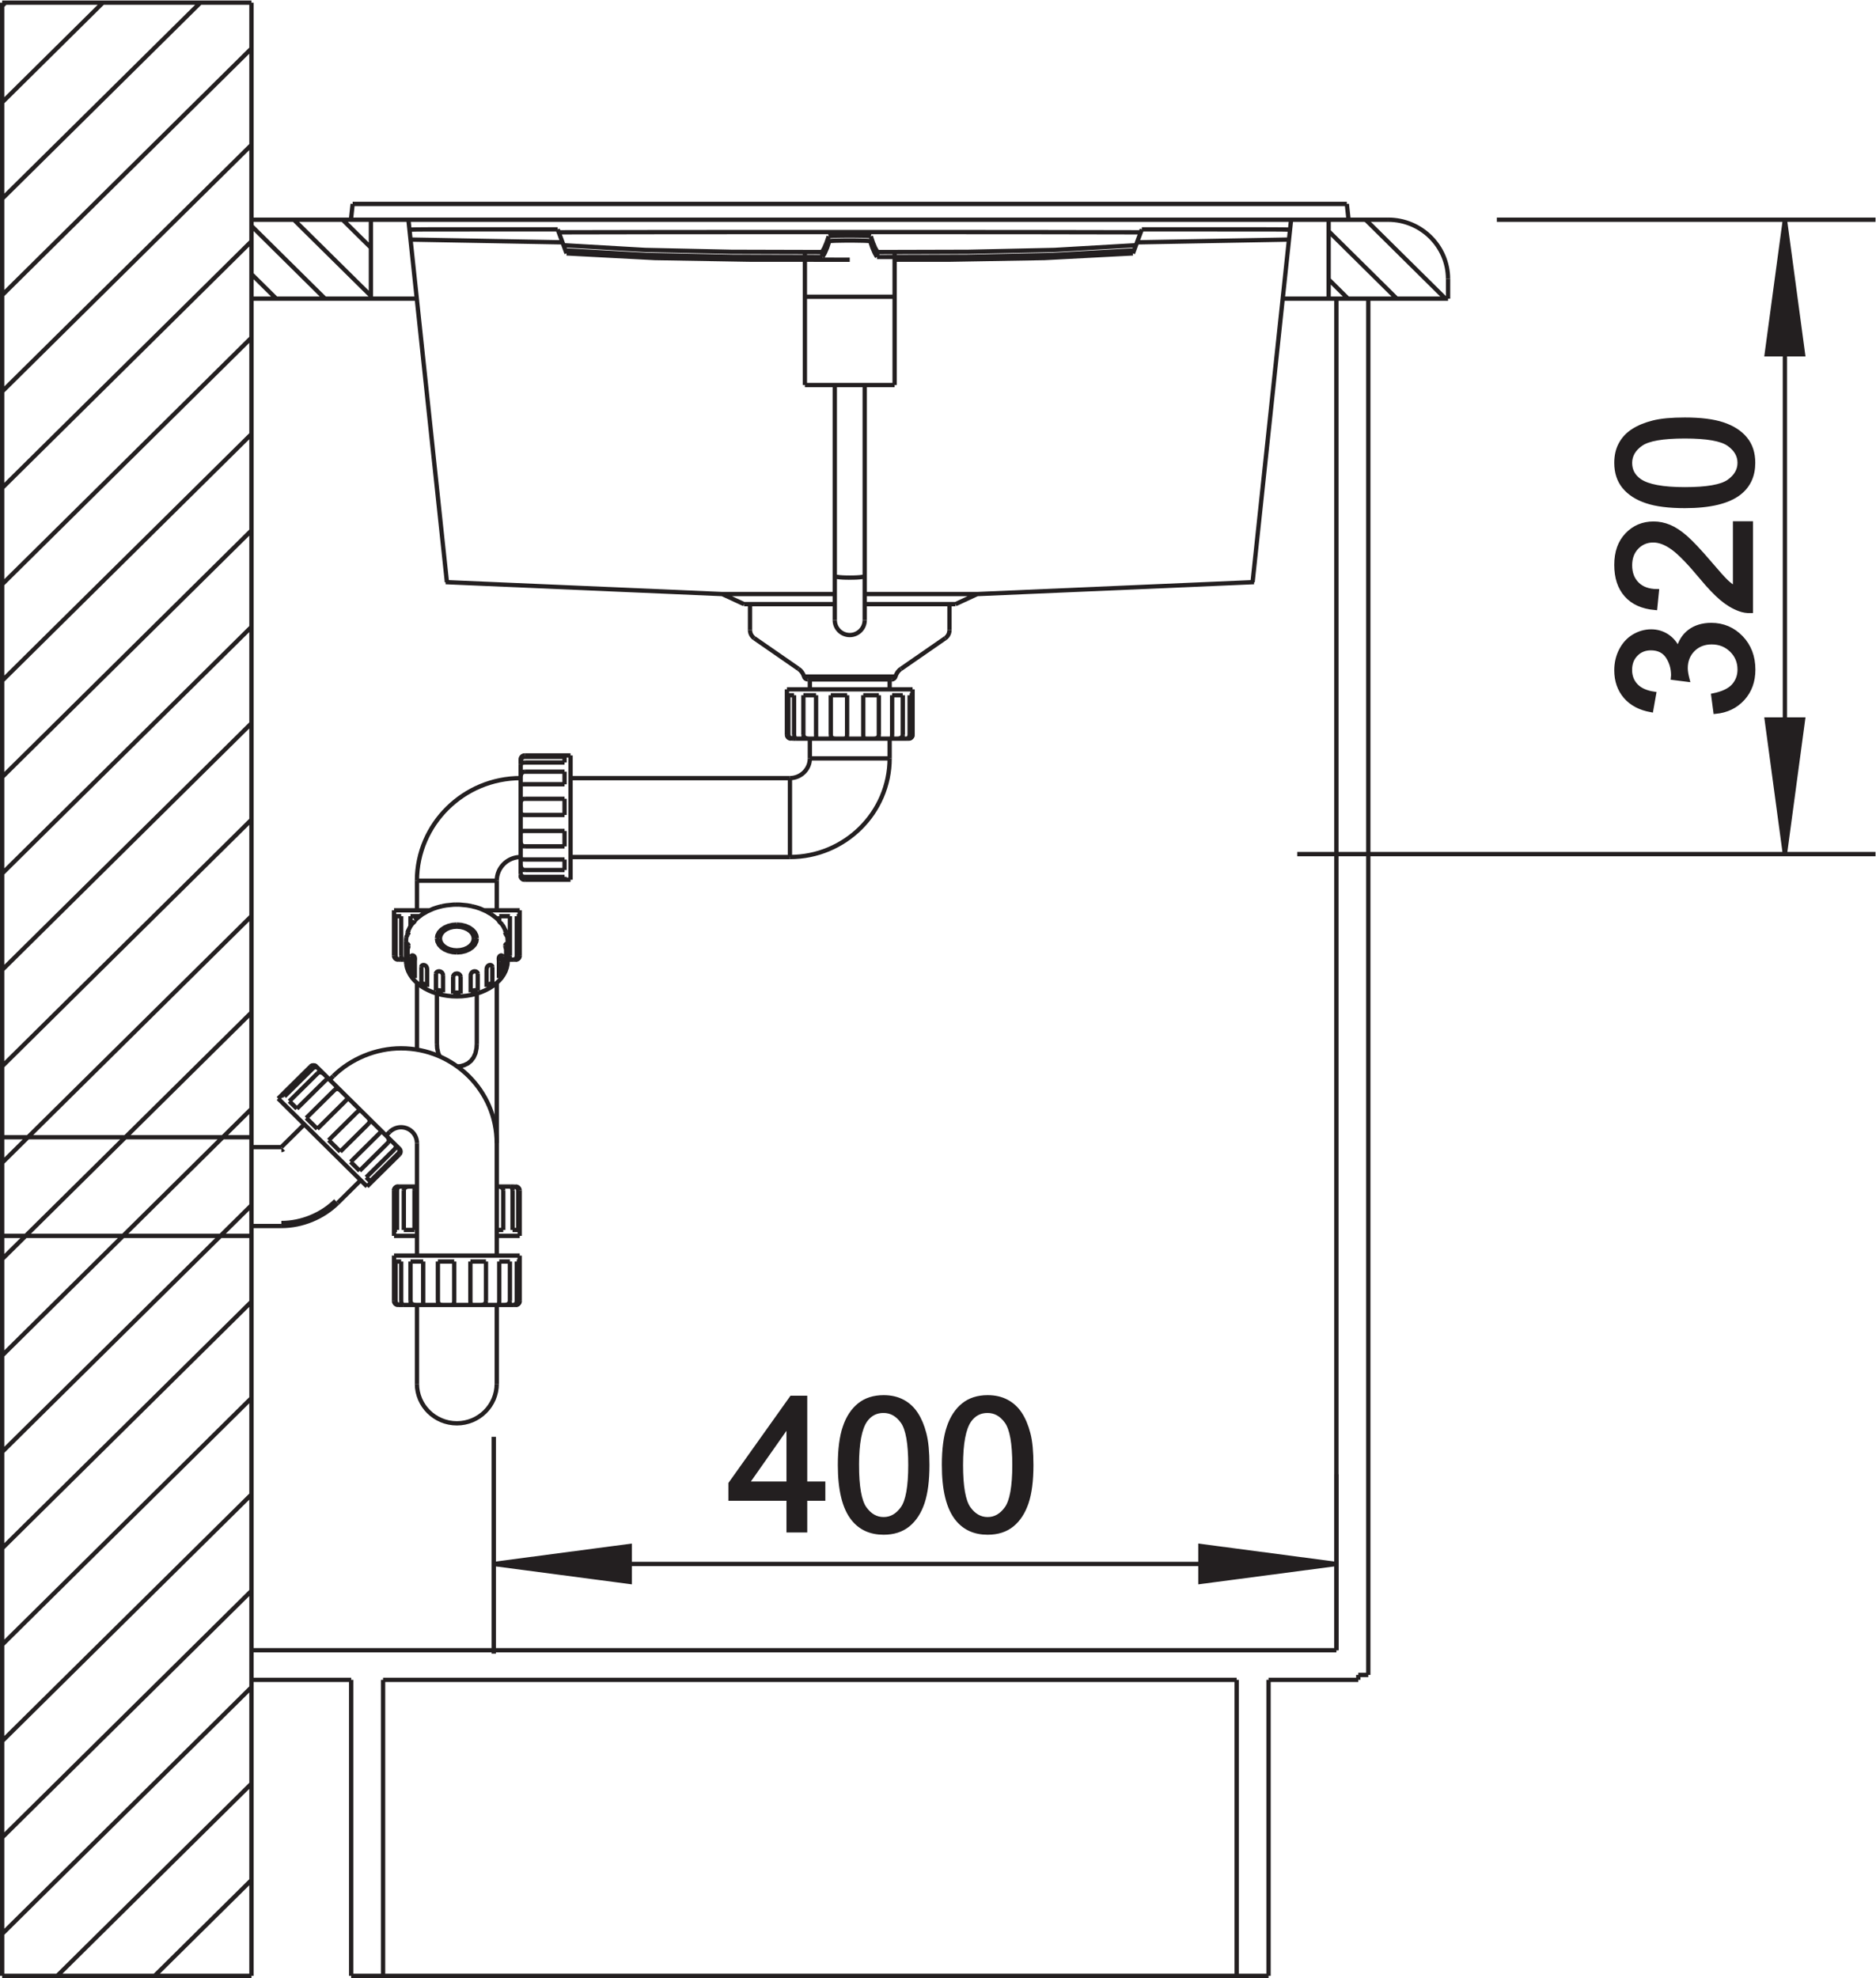 <?xml version="1.0" encoding="UTF-8" standalone="no"?>
<!-- Created with Inkscape (http://www.inkscape.org/) -->

<svg
   version="1.1"
   id="svg2"
   xml:space="preserve"
   width="82.287"
   height="86.763"
   viewBox="0 0 82.287 86.763"
   xmlns="http://www.w3.org/2000/svg"
   xmlns:svg="http://www.w3.org/2000/svg"><defs
     id="defs6"><clipPath
       clipPathUnits="userSpaceOnUse"
       id="clipPath16"><path
         d="M 0,65.072 H 61.715 V 0 H 0 Z"
         id="path14" /></clipPath></defs><g
     id="g8"
     transform="matrix(1.333,0,0,-1.333,0,86.763)"><g
       id="g10"><g
         id="g12"
         clip-path="url(#clipPath16)"><g
           id="g18"
           transform="translate(56.449,41.669)"><path
             d="m 0,0 -0.07,0.535 c 0.306,0.062 0.527,0.166 0.662,0.313 0.135,0.149 0.203,0.328 0.203,0.54 0,0.252 -0.088,0.465 -0.266,0.638 -0.175,0.173 -0.394,0.26 -0.654,0.26 -0.248,0 -0.453,-0.08 -0.615,-0.24 C -0.9,1.884 -0.982,1.68 -0.982,1.433 c 0,-0.102 0.021,-0.227 0.06,-0.378 l -0.474,0.06 c 0.003,0.035 0.005,0.064 0.005,0.086 0,0.228 -0.06,0.433 -0.179,0.615 C -1.691,1.999 -1.877,2.09 -2.127,2.09 -2.324,2.09 -2.49,2.023 -2.619,1.891 -2.75,1.757 -2.814,1.586 -2.814,1.376 c 0,-0.208 0.066,-0.382 0.197,-0.52 0.133,-0.139 0.332,-0.228 0.596,-0.268 L -2.117,0.054 C -2.48,0.119 -2.762,0.268 -2.961,0.499 -3.16,0.731 -3.26,1.02 -3.26,1.365 c 0,0.237 0.051,0.456 0.155,0.656 0.103,0.2 0.244,0.354 0.421,0.46 0.18,0.105 0.368,0.16 0.569,0.16 0.191,0 0.363,-0.051 0.521,-0.153 0.155,-0.101 0.28,-0.251 0.371,-0.448 0.061,0.257 0.186,0.457 0.375,0.601 0.19,0.141 0.426,0.213 0.709,0.213 0.385,0 0.711,-0.139 0.981,-0.416 0.267,-0.278 0.4,-0.629 0.4,-1.053 0,-0.383 -0.115,-0.7 -0.346,-0.953 C 0.666,0.18 0.367,0.035 0,0"
             style="fill:#231f20;fill-opacity:1;fill-rule:nonzero;stroke:none"
             id="path20" /></g><g
           id="g22"
           transform="translate(57.094,47.865)"><path
             d="m 0,0 h 0.52 v -2.881 c -0.131,-0.004 -0.256,0.016 -0.375,0.062 -0.2,0.073 -0.395,0.191 -0.588,0.352 -0.192,0.162 -0.414,0.396 -0.666,0.7 -0.393,0.474 -0.703,0.795 -0.934,0.961 -0.228,0.167 -0.445,0.25 -0.65,0.25 -0.215,0 -0.395,-0.076 -0.543,-0.227 -0.147,-0.153 -0.221,-0.351 -0.221,-0.594 0,-0.258 0.078,-0.464 0.234,-0.618 0.157,-0.155 0.373,-0.234 0.649,-0.235 l -0.055,-0.551 c -0.416,0.038 -0.732,0.18 -0.949,0.426 -0.219,0.245 -0.326,0.576 -0.326,0.99 0,0.418 0.117,0.749 0.351,0.992 0.235,0.245 0.526,0.367 0.871,0.367 0.178,0 0.35,-0.036 0.522,-0.108 0.17,-0.071 0.349,-0.189 0.537,-0.355 0.187,-0.165 0.447,-0.44 0.775,-0.825 0.274,-0.321 0.457,-0.527 0.555,-0.618 C -0.197,-2.003 -0.1,-2.078 0,-2.138 Z"
             style="fill:#231f20;fill-opacity:1;fill-rule:nonzero;stroke:none"
             id="path24" /></g><g
           id="g26"
           transform="translate(55.441,48.988)"><path
             d="m 0,0 c 0.723,0 1.203,0.084 1.443,0.251 0.239,0.168 0.36,0.374 0.36,0.62 0,0.246 -0.121,0.452 -0.362,0.62 C 1.201,1.658 0.721,1.742 0,1.742 c -0.727,0 -1.209,-0.084 -1.445,-0.251 -0.241,-0.168 -0.36,-0.376 -0.36,-0.625 0,-0.247 0.106,-0.443 0.317,-0.59 C -1.221,0.092 -0.725,0 0,0 m 0,-0.55 c -0.521,0 -0.941,0.052 -1.258,0.159 -0.318,0.106 -0.564,0.264 -0.736,0.473 -0.172,0.209 -0.258,0.472 -0.258,0.789 0,0.234 0.047,0.439 0.143,0.615 0.095,0.177 0.232,0.322 0.412,0.438 0.179,0.115 0.398,0.205 0.654,0.27 C -0.785,2.26 -0.437,2.292 0,2.292 0.516,2.292 0.934,2.24 1.25,2.135 1.568,2.029 1.814,1.872 1.986,1.663 2.16,1.454 2.246,1.19 2.246,0.871 2.246,0.451 2.096,0.121 1.791,-0.119 1.424,-0.406 0.826,-0.55 0,-0.55"
             style="fill:#231f20;fill-opacity:1;fill-rule:nonzero;stroke:none"
             id="path28" /></g><g
           id="g30"
           transform="translate(55.441,48.988)"><path
             d="m 0,0 c 0.723,0 1.203,0.084 1.443,0.251 0.239,0.168 0.36,0.374 0.36,0.62 0,0.246 -0.121,0.452 -0.362,0.62 C 1.201,1.658 0.721,1.742 0,1.742 c -0.727,0 -1.209,-0.084 -1.445,-0.251 -0.241,-0.168 -0.36,-0.376 -0.36,-0.625 0,-0.247 0.106,-0.443 0.317,-0.59 C -1.221,0.092 -0.725,0 0,0 Z m 0,-0.55 c -0.521,0 -0.941,0.052 -1.258,0.159 -0.318,0.106 -0.564,0.264 -0.736,0.473 -0.172,0.209 -0.258,0.472 -0.258,0.789 0,0.234 0.047,0.439 0.143,0.615 0.095,0.177 0.232,0.322 0.412,0.438 0.179,0.115 0.398,0.205 0.654,0.27 C -0.785,2.26 -0.437,2.292 0,2.292 0.516,2.292 0.934,2.24 1.25,2.135 1.568,2.029 1.814,1.872 1.986,1.663 2.16,1.454 2.246,1.19 2.246,0.871 2.246,0.451 2.096,0.121 1.791,-0.119 1.424,-0.406 0.826,-0.55 0,-0.55 Z m 1.652,-0.574 h 0.52 v -2.88 C 2.041,-4.009 1.916,-3.988 1.797,-3.943 1.598,-3.87 1.402,-3.752 1.209,-3.59 c -0.191,0.162 -0.414,0.395 -0.666,0.7 -0.393,0.473 -0.703,0.794 -0.934,0.961 -0.228,0.166 -0.445,0.249 -0.65,0.249 -0.215,0 -0.395,-0.076 -0.543,-0.227 -0.146,-0.152 -0.221,-0.35 -0.221,-0.593 0,-0.258 0.078,-0.464 0.235,-0.619 0.156,-0.155 0.373,-0.233 0.648,-0.235 l -0.055,-0.55 c -0.416,0.037 -0.732,0.179 -0.949,0.425 -0.219,0.246 -0.326,0.577 -0.326,0.991 0,0.418 0.117,0.748 0.352,0.992 0.234,0.245 0.525,0.366 0.871,0.366 0.177,0 0.349,-0.035 0.521,-0.107 0.17,-0.071 0.35,-0.19 0.537,-0.355 0.188,-0.166 0.448,-0.441 0.776,-0.825 0.273,-0.321 0.457,-0.527 0.554,-0.619 0.096,-0.091 0.194,-0.166 0.293,-0.226 z M 1.008,-7.32 0.937,-6.785 c 0.307,0.062 0.528,0.166 0.663,0.313 0.134,0.149 0.203,0.328 0.203,0.54 0,0.252 -0.088,0.465 -0.266,0.639 -0.176,0.172 -0.394,0.259 -0.654,0.259 -0.248,0 -0.453,-0.08 -0.615,-0.24 -0.161,-0.162 -0.243,-0.366 -0.243,-0.613 0,-0.102 0.022,-0.227 0.061,-0.378 l -0.475,0.06 c 0.004,0.036 0.006,0.064 0.006,0.086 0,0.228 -0.06,0.433 -0.179,0.616 -0.122,0.182 -0.307,0.274 -0.557,0.274 -0.197,0 -0.363,-0.067 -0.492,-0.2 -0.131,-0.133 -0.196,-0.305 -0.196,-0.515 0,-0.208 0.067,-0.382 0.198,-0.519 0.132,-0.14 0.332,-0.229 0.595,-0.268 l -0.095,-0.535 c -0.364,0.065 -0.645,0.214 -0.844,0.445 -0.199,0.233 -0.299,0.521 -0.299,0.866 0,0.237 0.051,0.456 0.154,0.657 0.104,0.199 0.244,0.353 0.422,0.459 0.18,0.106 0.367,0.16 0.569,0.16 0.191,0 0.363,-0.051 0.521,-0.153 0.154,-0.101 0.279,-0.251 0.371,-0.448 0.061,0.258 0.186,0.457 0.375,0.601 0.19,0.141 0.426,0.213 0.709,0.213 0.385,0 0.711,-0.138 0.981,-0.416 0.267,-0.278 0.4,-0.629 0.4,-1.053 0,-0.382 -0.115,-0.7 -0.346,-0.953 C 1.674,-7.14 1.375,-7.285 1.008,-7.32 Z"
             style="fill:none;stroke:#231f20;stroke-width:0.142;stroke-linecap:butt;stroke-linejoin:miter;stroke-miterlimit:2.613;stroke-dasharray:none;stroke-opacity:1"
             id="path32" /></g><g
           id="g34"
           transform="translate(58.733,36.984)"><path
             d="M 0,0 0.596,4.427 H -0.598 Z"
             style="fill:#231f20;fill-opacity:1;fill-rule:evenodd;stroke:none"
             id="path36" /></g><g
           id="g38"
           transform="translate(58.733,36.984)"><path
             d="M 0,0 0.596,4.427 H -0.598 Z"
             style="fill:none;stroke:#231f20;stroke-width:0.142;stroke-linecap:butt;stroke-linejoin:miter;stroke-miterlimit:2.613;stroke-dasharray:none;stroke-opacity:1"
             id="path40" /></g><g
           id="g42"
           transform="translate(58.733,57.858)"><path
             d="m 0,0 v -10.438 m 0,-10.437 v 10.437 M -9.479,0 H 2.982 M -16.047,-20.875 H 2.982"
             style="fill:none;stroke:#231f20;stroke-width:0.142;stroke-linecap:butt;stroke-linejoin:miter;stroke-miterlimit:2.613;stroke-dasharray:none;stroke-opacity:1"
             id="path44" /></g><g
           id="g46"
           transform="translate(58.733,57.858)"><path
             d="M 0,0 -0.598,-4.427 H 0.596 Z"
             style="fill:#231f20;fill-opacity:1;fill-rule:evenodd;stroke:none"
             id="path48" /></g><g
           id="g50"
           transform="translate(58.733,57.858)"><path
             d="M 0,0 -0.598,-4.427 H 0.596 Z"
             style="fill:none;stroke:#231f20;stroke-width:0.142;stroke-linecap:butt;stroke-linejoin:miter;stroke-miterlimit:2.613;stroke-dasharray:none;stroke-opacity:1"
             id="path52" /></g><g
           id="g54"
           transform="translate(25.95,16.265)"><path
             d="M 0,0 V 1.964 L -1.379,0 Z m 0,-1.535 v 1.044 H -1.911 V 0 l 2.01,2.824 H 0.542 V 0 H 1.137 V -0.491 H 0.542 v -1.044 z"
             style="fill:#231f20;fill-opacity:1;fill-rule:nonzero;stroke:none"
             id="path56" /></g><g
           id="g58"
           transform="translate(28.196,16.88)"><path
             d="m 0,0 c 0,-0.715 0.085,-1.191 0.254,-1.429 0.169,-0.236 0.378,-0.354 0.626,-0.354 0.249,0 0.457,0.119 0.627,0.356 C 1.676,-1.189 1.761,-0.713 1.761,0 1.761,0.718 1.676,1.195 1.507,1.431 1.337,1.667 1.127,1.784 0.875,1.784 0.625,1.784 0.428,1.68 0.279,1.472 0.093,1.207 0,0.716 0,0 m -0.556,0 c 0,0.516 0.053,0.931 0.161,1.244 0.106,0.316 0.267,0.558 0.478,0.729 0.211,0.17 0.477,0.255 0.797,0.255 0.237,0 0.444,-0.047 0.623,-0.142 C 1.681,1.992 1.828,1.856 1.945,1.679 2.061,1.501 2.152,1.285 2.218,1.03 2.284,0.775 2.317,0.433 2.317,0 2.317,-0.511 2.264,-0.923 2.158,-1.237 2.052,-1.553 1.893,-1.795 1.681,-1.967 1.47,-2.138 1.203,-2.223 0.88,-2.223 c -0.425,0 -0.758,0.15 -1,0.452 -0.291,0.362 -0.436,0.954 -0.436,1.771"
             style="fill:#231f20;fill-opacity:1;fill-rule:nonzero;stroke:none"
             id="path60" /></g><g
           id="g62"
           transform="translate(31.619,16.88)"><path
             d="m 0,0 c 0,-0.715 0.085,-1.191 0.254,-1.429 0.169,-0.236 0.377,-0.354 0.626,-0.354 0.249,0 0.457,0.119 0.626,0.356 0.17,0.238 0.256,0.714 0.256,1.427 0,0.718 -0.086,1.195 -0.256,1.431 C 1.337,1.667 1.127,1.784 0.875,1.784 0.625,1.784 0.428,1.68 0.279,1.472 0.093,1.207 0,0.716 0,0 m -0.556,0 c 0,0.516 0.053,0.931 0.161,1.244 0.106,0.316 0.267,0.558 0.478,0.729 0.211,0.17 0.477,0.255 0.797,0.255 0.237,0 0.444,-0.047 0.622,-0.142 C 1.682,1.992 1.828,1.856 1.945,1.679 2.061,1.501 2.152,1.285 2.217,1.03 2.285,0.775 2.316,0.433 2.316,0 2.316,-0.511 2.264,-0.923 2.158,-1.237 2.051,-1.553 1.893,-1.795 1.682,-1.967 1.471,-2.138 1.203,-2.223 0.88,-2.223 c -0.425,0 -0.758,0.15 -1,0.452 -0.291,0.362 -0.436,0.954 -0.436,1.771"
             style="fill:#231f20;fill-opacity:1;fill-rule:nonzero;stroke:none"
             id="path64" /></g><g
           id="g66"
           transform="translate(31.619,16.88)"><path
             d="m 0,0 c 0,-0.715 0.085,-1.191 0.254,-1.429 0.169,-0.236 0.377,-0.354 0.626,-0.354 0.249,0 0.457,0.119 0.626,0.356 0.17,0.238 0.256,0.714 0.256,1.427 0,0.718 -0.086,1.195 -0.256,1.431 C 1.337,1.667 1.127,1.784 0.875,1.784 0.625,1.784 0.428,1.68 0.279,1.472 0.093,1.207 0,0.716 0,0 Z m -0.556,0 c 0,0.516 0.053,0.931 0.161,1.244 0.106,0.316 0.267,0.558 0.478,0.729 0.211,0.17 0.477,0.255 0.797,0.255 0.237,0 0.444,-0.047 0.622,-0.142 C 1.682,1.992 1.828,1.856 1.945,1.679 2.061,1.501 2.152,1.285 2.217,1.03 2.285,0.775 2.316,0.433 2.316,0 2.316,-0.511 2.264,-0.923 2.158,-1.237 2.051,-1.553 1.893,-1.795 1.682,-1.967 1.471,-2.138 1.203,-2.223 0.88,-2.223 c -0.425,0 -0.758,0.15 -1,0.452 -0.291,0.362 -0.436,0.954 -0.436,1.771 z m -2.867,0 c 0,-0.715 0.085,-1.191 0.254,-1.429 0.169,-0.236 0.377,-0.354 0.626,-0.354 0.249,0 0.457,0.119 0.626,0.356 0.17,0.238 0.255,0.714 0.255,1.427 0,0.718 -0.085,1.195 -0.255,1.431 -0.169,0.236 -0.379,0.353 -0.631,0.353 -0.25,0 -0.448,-0.104 -0.597,-0.312 C -3.33,1.207 -3.423,0.716 -3.423,0 Z m -0.556,0 c 0,0.516 0.053,0.931 0.161,1.244 0.106,0.316 0.266,0.558 0.478,0.729 0.211,0.17 0.477,0.255 0.797,0.255 0.237,0 0.444,-0.047 0.623,-0.142 0.178,-0.094 0.325,-0.23 0.441,-0.407 0.116,-0.178 0.208,-0.394 0.273,-0.649 0.067,-0.255 0.1,-0.597 0.1,-1.03 0,-0.511 -0.054,-0.923 -0.159,-1.237 -0.107,-0.316 -0.266,-0.558 -0.477,-0.73 -0.212,-0.171 -0.478,-0.256 -0.801,-0.256 -0.425,0 -0.758,0.15 -1,0.452 -0.291,0.362 -0.436,0.954 -0.436,1.771 z m -1.69,-0.614 V 1.35 l -1.379,-1.964 z m 0,-1.535 v 1.044 H -7.58 v 0.491 l 2.01,2.824 h 0.443 v -2.824 h 0.595 v -0.491 h -0.595 v -1.044 z"
             style="fill:none;stroke:#231f20;stroke-width:0.142;stroke-linecap:butt;stroke-linejoin:miter;stroke-miterlimit:2.613;stroke-dasharray:none;stroke-opacity:1"
             id="path68" /></g><g
           id="g70"
           transform="translate(43.975,13.624)"><path
             d="M 0,0 -4.475,0.591 V -0.59 Z"
             style="fill:#231f20;fill-opacity:1;fill-rule:evenodd;stroke:none"
             id="path72" /></g><g
           id="g74"
           transform="translate(43.975,13.624)"><path
             d="M 0,0 -4.475,0.591 V -0.59 Z"
             style="fill:none;stroke:#231f20;stroke-width:0.142;stroke-linecap:butt;stroke-linejoin:miter;stroke-miterlimit:2.613;stroke-dasharray:none;stroke-opacity:1"
             id="path76" /></g><g
           id="g78"
           transform="translate(16.248,13.624)"><path
             d="M 0,0 H 13.863 M 27.727,0 H 13.863 M 0,4.184 v -7.135 m 27.727,0.112 v 5.79"
             style="fill:none;stroke:#231f20;stroke-width:0.142;stroke-linecap:butt;stroke-linejoin:miter;stroke-miterlimit:2.613;stroke-dasharray:none;stroke-opacity:1"
             id="path80" /></g><g
           id="g82"
           transform="translate(16.248,13.624)"><path
             d="M 0,0 4.474,-0.59 V 0.591 Z"
             style="fill:#231f20;fill-opacity:1;fill-rule:evenodd;stroke:none"
             id="path84" /></g><g
           id="g86"
           transform="translate(16.248,13.624)"><path
             d="M 0,0 4.474,-0.59 V 0.591 Z"
             style="fill:none;stroke:#231f20;stroke-width:0.142;stroke-linecap:butt;stroke-linejoin:miter;stroke-miterlimit:2.613;stroke-dasharray:none;stroke-opacity:1"
             id="path88" /></g><g
           id="g90"
           transform="translate(8.274,65.001)"><path
             d="m 0,0 h -8.203 m 43.648,-7.521 2.242,-2.219 m -2.242,0.633 0.638,-0.633 m -25.849,1.853 -5,0.091 m 28.16,0.335 -4.096,0.001 M 3.33,-6.623 H 36.044 M 0,-7.143 H 37.406 M 10.077,-7.46 5.981,-7.461 m 10.399,-0.996 3.307,-0.002 m -1.476,-1.218 h 2.953 M 33.935,-9.74 h 5.44 M 0,-9.74 h 5.44 m 28.7,1.944 -5,-0.091 M 39.375,-9.09 v -0.65 m -3.274,2.597 -0.057,0.52 m -17.833,-5.96 h 2.953 M 36.75,-9.74 v -45.288 m -0.329,0 v -0.162 m -0.72,0.974 V -9.74 m -0.256,0 v 2.597 M 33.468,-64.93 v 9.74 m -1.049,-9.74 v 9.74 m 0.524,36.12 1.267,11.927 m -18.002,-12.649 -0.716,0.331 m 0,0 -9.102,0.393 m 9.102,-0.393 h 3.703 m 4.688,0 H 20.18 m 0,-0.331 h 2.987 m -6.959,0 h 2.987 m 4.688,0.331 9.107,0.393 m -12.61,11.381 -0.015,0.004 -0.04,0.005 -0.064,0.004 -0.087,0.004 -0.105,0.003 -0.119,10e-4 -0.129,0.002 h -0.134 m 0,-0.163 h 0.131 l 0.126,-0.002 0.116,-0.002 0.102,-0.002 0.084,-0.004 0.063,-0.004 0.04,-0.004 0.013,-0.005 m 8.899,0.293 -3.304,0.006 -3.135,0.002 h -6.286 m 16.858,0.088 h 0.152 l 0.147,-10e-4 0.137,-0.001 0.117,-0.001 0.097,-0.002 0.073,-0.002 0.045,-0.002 0.013,-0.002 M 16.536,-7.549 13.4,-7.551 10.113,-7.557 m 9.574,-0.107 H 19.553 L 19.424,-7.666 19.305,-7.667 19.201,-7.67 19.114,-7.674 19.05,-7.678 19.01,-7.683 18.995,-7.687 m -13.796,0.215 0.015,0.002 0.044,0.002 0.073,0.002 0.096,0.002 0.119,0.001 0.136,0.001 0.147,10e-4 h 0.152 m 4.388,-0.79 2.909,-0.153 3.102,-0.053 m 2.395,0.25 -2.987,0.008 -2.84,0.062 -2.678,0.155 m 8.522,-0.387 -2.971,0.007 -2.824,0.061 -2.666,0.151 m 10.833,-0.308 1.831,10e-4 3.102,0.053 2.908,0.153 m 0.039,0.101 -2.666,-0.151 -2.824,-0.061 -2.971,-0.007 m 8.522,0.387 -2.678,-0.155 -2.84,-0.062 -2.987,-0.008 m 0,0 -0.078,0.137 -0.073,0.174 -0.069,0.209 m -0.018,-0.163 0.07,-0.209 0.074,-0.173 0.077,-0.137 m -0.896,-10.551 0.118,0.001 0.111,0.004 0.098,0.007 0.078,0.01 0.055,0.01 0.029,0.013 0.004,0.005 M 3,-7.143 3.931,-8.063 m 15.264,-10.807 0.004,-0.005 0.028,-0.013 0.055,-0.01 0.079,-0.01 0.097,-0.007 0.112,-0.004 0.117,-0.001 m -3.141,-1.994 1.457,-1.009 m 0.18,-0.252 h 3.009 m -0.127,-0.096 H 18.31 m 3.445,-0.325 H 17.62 m 4.038,-0.195 h 0.094 m -3.897,0 h -0.187 m 0.911,0 h -0.418 m 1.439,0 h -0.537 m 1.582,0 h -0.513 m 1.301,0 h -0.351 m 0,-1.428 -0.009,0.002 -0.004,0.005 -10e-4,0.005 m -0.845,-0.012 -0.026,0.002 -0.021,0.005 -0.016,0.01 -0.012,0.016 -0.008,0.02 -0.005,0.025 -0.003,0.026 v 0.026 m -0.911,-0.13 -0.036,0.002 -0.033,0.005 -0.028,0.01 -0.023,0.016 -0.017,0.02 -0.012,0.025 -0.007,0.026 -0.002,0.026 M 0,-61.779 -3.185,-64.93 M 1.397,-7.143 3.931,-9.648 M 0,-7.346 2.419,-9.74 M 0,-8.932 0.816,-9.74 m 17.1,-14.479 h -0.089 m 3.739,0 h -3.648 m 3.695,0 H 21.567 M 10.5,-24.771 H 8.991 m 1.312,-0.048 H 8.991 m 9.384,-0.049 H 21 M 10.303,-25.003 H 8.991 m 1.312,-0.303 H 8.991 m 1.509,-0.212 h 7.219 M 10.303,-25.72 H 8.991 m 1.312,-0.478 H 8.991 m 1.312,-0.532 H 8.991 m -0.078,1.008 H 8.906 m 12.729,1.505 -0.022,-0.002 m -3.786,0 -0.028,0.002 -0.028,0.005 -0.028,0.01 -0.025,0.016 -0.021,0.02 -0.016,0.025 -0.01,0.026 -0.003,0.026 m 0.676,-0.13 -0.036,0.002 -0.037,0.005 -0.032,0.01 -0.028,0.016 -0.022,0.02 -0.016,0.025 -0.009,0.026 -0.003,0.026 m -9.255,-1.633 -0.013,0.001 -0.016,0.002 -0.011,0.006 -0.005,0.01 -0.002,0.015 M 8.991,-25.72 H 8.965 L 8.913,-25.722 M 0,-58.607 -6.391,-64.93 M 8.991,-25.003 8.965,-25.005 8.938,-25.01 8.913,-25.019 8.893,-25.03 8.877,-25.042 8.866,-25.053 8.861,-25.061 8.859,-25.065 m 12.707,0.846 0.012,0.002 0.014,0.005 0.016,0.01 0.016,0.016 0.014,0.02 0.011,0.025 0.007,0.026 0.002,0.026 m 1.311,4.297 v -0.856 m -1.214,-1.948 v -1.493 m -0.003,1.298 v -1.298 m -0.094,1.298 v -1.298 m -0.225,1.298 v -1.298 M 10.077,-7.46 10.369,-8.251 m -1.485,-19.933 0.029,-0.005 m -0.009,0.002 0.025,-0.004 m -0.052,0.008 0.016,-0.002 m 0.02,-0.004 0.025,-0.003 m -0.009,0.001 0.03,-0.003 m -0.087,0.011 0.012,-0.001 m -0.012,0.001 h 0.005 m 0.082,-0.011 0.032,-0.002 m 1.312,0.94 H 8.991 m 1.312,-0.507 H 8.991 m 1.509,-0.352 h 7.219 m -7.416,-0.081 H 8.991 m 1.312,-0.346 H 8.991 m 1.312,-0.224 H 8.991 m 1.312,-0.093 H 8.991 M 10.5,-28.861 H 8.991 M 8.072,-28.894 H 5.447 m 3.544,1.131 -0.032,0.003 -0.03,0.011 -0.025,0.017 -0.02,0.024 -0.014,0.031 -0.008,0.038 -0.003,0.045 m 0.132,-0.948 -0.026,0.002 -0.027,0.01 -0.025,0.016 -0.02,0.022 -0.016,0.027 -0.011,0.032 -0.005,0.034 -0.002,0.034 m 0.079,0.173 0.027,-0.003 0.026,-0.001 m 0,0.433 -0.026,0.002 -0.027,0.008 -0.025,0.014 -0.02,0.019 -0.016,0.025 -0.011,0.03 -0.005,0.035 -0.002,0.036 m 0.132,0.864 -0.026,0.001 -0.027,0.004 -0.025,0.008 -0.02,0.011 -0.016,0.016 -0.011,0.021 -0.005,0.025 -0.002,0.03 M 0,-55.435 -8.203,-63.55 M 0,-52.262 -8.203,-60.378 M 6.692,-29.68 6.638,-29.682 6.411,-29.705 6.268,-29.731 m 0,0 -0.011,-0.003 -0.024,-0.007 -0.028,-0.007 -0.03,-0.007 -0.029,-0.007 -0.017,-0.005 m 22.876,21.516 0.293,0.791 m -8.134,-0.747 v -4.376 m -0.082,-10.208 v -1.298 M 21,-22.596 v 0.325 m 0,-2.597 v 0.649 m -0.355,1.428 v -1.298 m -0.465,3.766 v 7.74 m -0.048,-10.208 v -1.298 m -0.532,1.298 v -1.298 m -0.405,3.766 v 7.74 m -0.132,-10.208 v -1.298 m -0.482,-0.077 v -0.007 m 0.211,15.804 -0.017,0.162 M 6.76,-29.68 H 6.701 M 5.866,-29.868 H 4.692 m 4.135,0 H 7.655 m 1.075,-0.194 h 0.095 m -3.898,0 H 4.741 m 0.798,0 H 5.233 m 3.272,0 H 8.154 M 4.988,-31.491 H 4.899 m 0.187,0 H 4.99 m 3.648,0 H 8.433 m 0.252,0 H 8.64 M 6.701,-29.68 H 6.692 m 2.015,-1.809 -0.022,-0.002 m 12.748,7.402 -0.003,-0.026 -0.01,-0.026 -0.016,-0.025 -0.023,-0.02 -0.027,-0.016 -0.033,-0.01 -0.034,-0.005 -0.035,-0.002 m 0.5,0.13 -0.002,-0.026 -0.008,-0.026 -0.015,-0.025 -0.019,-0.02 -0.023,-0.016 -0.025,-0.01 -0.025,-0.005 m -0.99,0.128 -0.002,-0.026 -0.009,-0.026 -0.013,-0.025 -0.02,-0.02 -0.025,-0.016 -0.031,-0.01 -0.035,-0.005 -0.037,-0.002 m 0.595,0.012 10e-4,0.005 0.002,0.016 0.004,0.02 0.003,0.025 0.003,0.026 0.001,0.026 m -1.482,0 -0.001,-0.026 -0.004,-0.026 -0.008,-0.025 -0.011,-0.02 -0.016,-0.016 -0.021,-0.01 -0.026,-0.005 -0.03,-0.002 m -0.904,0.13 10e-4,-0.026 0.001,-0.051 m -11.191,-5.601 -0.017,0.005 -0.029,0.007 -0.03,0.006 -0.028,0.008 -0.024,0.007 -0.011,0.003 m 0,0 -0.157,0.028 -0.227,0.022 -0.04,0.001 m 2.164,0.821 -0.026,0.002 -0.027,0.008 -0.025,0.016 -0.02,0.018 -0.016,0.023 -0.011,0.024 -0.005,0.025 m -2.102,-1.662 0.124,-0.01 0.118,-0.029 0.106,-0.047 0.089,-0.061 0.066,-0.074 0.041,-0.083 0.014,-0.086 m -0.558,-0.391 -0.124,0.01 -0.118,0.029 -0.105,0.046 -0.089,0.062 -0.066,0.074 -0.041,0.082 -0.014,0.088 m -1.303,-0.696 -0.027,0.002 -0.029,0.005 -0.029,0.01 -0.025,0.016 -0.021,0.02 -0.015,0.025 -0.01,0.026 -0.002,0.026 m 2.086,1.681 H 6.818 6.76 m 1.167,-2.597 -0.045,-0.003 -0.043,-0.01 -0.038,-0.017 -0.03,-0.024 -0.022,-0.027 -0.012,-0.03 M 0,-49.09 -8.203,-57.207 M 6.759,-30.336 6.613,-30.348 6.475,-30.382 6.35,-30.437 6.246,-30.509 6.168,-30.596 6.12,-30.693 6.103,-30.795 m 0.656,-0.46 0.146,0.012 0.139,0.034 0.124,0.055 0.104,0.072 0.079,0.087 0.048,0.097 0.017,0.103 m 1.222,-0.696 0.011,0.002 0.015,0.005 0.016,0.01 0.016,0.016 0.014,0.02 0.011,0.025 0.007,0.026 0.002,0.026 M 20.6,-8.207 20.583,-8.369 m -2.004,-14.422 v -1.298 m -0.204,1.493 v 0.325 m 0,-2.597 v 0.649 m -0.164,16.012 v -4.376 m -0.05,-10.208 v -1.298 m -0.306,1.298 v -1.298 m -0.136,-1.429 v -2.597 m -0.051,5.324 v -1.298 m -0.048,1.493 v -1.493 m -1.214,4.297 v -0.856 m 2.175,-3.525 v -0.013 l -0.002,-0.016 -0.006,-0.01 -0.011,-0.005 -0.014,-0.002 M 0,-45.918 -8.203,-54.035 m 26.058,29.946 0.003,-0.031 0.007,-0.03 0.011,-0.025 0.012,-0.019 0.013,-0.014 0.011,-0.009 0.006,-0.002 m -10.03,-5.774 -0.011,0.007 -0.024,0.013 -0.026,0.014 -0.026,0.014 -0.021,0.013 -0.017,0.012 -0.013,0.008 -0.001,10e-4 m 0,0 -0.026,0.013 -0.197,0.086 -0.136,0.045 m -1.085,-2.798 -0.118,0.026 -0.115,0.033 m 1.374,0 -0.043,0.008 -0.045,10e-4 L 7.314,-32.504 7.273,-32.518 7.24,-32.54 7.214,-32.565 M 6.883,-32.606 6.801,-32.609 H 6.718 l -0.082,0.003 m 0.125,-2.4 0.119,0.009 0.124,0.035 0.119,0.058 0.103,0.085 0.084,0.111 0.062,0.138 0.034,0.158 0.01,0.15 m 0.03,1.756 -0.114,-0.033 -0.118,-0.026 m 1.037,2.227 -0.011,0.014 -0.018,0.019 -0.021,0.019 -0.02,0.019 -0.017,0.02 -0.014,0.018 -0.008,0.015 m -0.003,0.013 -0.079,0.077 -0.172,0.131 m -2.107,-2.395 -0.097,0.053 -0.092,0.058 m 1.291,-0.329 -0.037,0.019 -0.042,0.01 -0.045,0.004 -0.045,-0.004 -0.041,-0.01 -0.037,-0.019 M -8.203,-37.334 H 0 m 0,-5.413 -8.203,-8.115 m 16.47,18.915 -0.041,-0.013 -0.036,-0.02 -0.027,-0.025 -0.017,-0.03 -0.003,-0.012 m -0.216,-0.23 -0.092,-0.058 -0.098,-0.053 m 0.687,0.832 -0.031,-0.022 -0.012,-0.013 m -4.131,-5.576 0.01,0.009 0.013,0.009 0.012,0.004 0.011,-0.004 0.011,-0.009 m -0.504,-1.797 1.067,1.056 m -0.962,-0.885 0.928,0.919 m -1.06,-0.788 0.928,0.918 m -1.864,-1.761 0.755,0.747 m -0.035,0.31 0.928,0.919 m -0.058,0.241 0.121,0.12 m -1.287,-0.987 0.928,0.918 m 0.054,0.056 0.004,0.005 m 3.889,6.966 0.002,-0.003 M 0,-37.66 h 0.984 m 7.547,-1.298 H 8.62 m -0.548,0 h 0.457 m -3.649,0 h 0.567 m -0.613,0 h 0.045 m -0.067,-0.001 0.022,0.001 m 17.995,18.044 -1.457,-1.009 m -18.45,-15.885 0.929,0.919 m -1.309,-0.543 0.928,0.919 m 0.722,-0.715 0.018,0.019 0.036,0.037 m 0.458,-0.563 0.017,0.02 0.015,0.022 0.012,0.025 0.006,0.021 0.003,0.02 v 0.014 l -0.002,0.01 -0.002,0.004 m 14.242,29.912 -0.07,-0.209 -0.073,-0.174 -0.077,-0.137 m -9.916,-20.468 0.002,-0.011 0.005,-0.014 0.011,-0.016 0.016,-0.016 0.02,-0.014 0.025,-0.011 0.027,-0.007 0.026,-0.002 m -0.85,-1.438 10e-4,-0.009 v -10e-4 m 0.282,-0.546 -0.002,0.009 -0.007,0.02 -0.012,0.022 m -0.042,-0.376 -0.006,0.026 -0.002,0.024 m 0.025,0.454 0.002,-0.003 10e-4,-0.016 m -0.239,0.386 -0.003,0.009 v 0.003 m 0.24,-0.379 -0.007,0.018 -0.076,0.155 -0.045,0.07 m 0.152,-0.371 -0.028,0.046 -0.011,0.023 -0.008,0.023 -0.003,0.021 m -3.216,-0.995 -0.011,0.013 -0.032,0.022 m 0.282,-0.541 -0.066,0.073 -0.058,0.077 m 1.053,-0.618 -0.026,0.025 -0.034,0.022 -0.04,0.014 -0.044,0.007 -0.045,-10e-4 -0.044,-0.008 m 2.548,-6.452 0.027,-0.001 0.029,-0.005 0.028,-0.011 0.025,-0.016 0.021,-0.02 0.016,-0.025 0.009,-0.026 0.003,-0.025 m -0.675,0.129 0.036,-0.001 0.036,-0.005 0.033,-0.011 0.027,-0.016 0.022,-0.02 0.016,-0.025 0.01,-0.026 0.003,-0.025 m -3.406,0.129 -0.01,-0.001 -0.015,-0.005 -0.016,-0.011 -0.016,-0.016 -0.014,-0.02 -0.011,-0.025 -0.007,-0.026 -0.002,-0.025 m 1.34,9.32 -0.147,-0.049 -0.212,-0.095 m 0,0 -10e-4,-10e-4 -0.013,-0.007 -0.017,-0.013 -0.021,-0.013 -0.025,-0.014 -0.026,-0.014 -0.025,-0.013 -0.011,-0.007 M 5.379,-30.201 H 5.38 v -0.001 m 0.251,0.209 -0.021,-0.014 -0.155,-0.121 -0.076,-0.073 m -3.204,-5.031 0.02,0.017 0.026,0.011 0.029,0.006 0.03,-10e-4 0.031,-0.009 0.03,-0.014 0.028,-0.021 0.026,-0.023 m -0.447,0.259 0.021,0.015 0.025,0.013 0.027,0.008 H 2.05 L 2.077,-34.975 2.102,-34.986 2.123,-35 m 0.393,-0.403 -0.01,-0.008 -0.016,-0.011 -0.021,-0.015 -0.023,-0.019 -0.023,-0.021 m 0.309,-0.306 0.02,0.017 0.024,0.013 0.028,0.007 0.028,0.001 0.029,-0.006 0.029,-0.014 0.029,-0.021 0.027,-0.025 m 0.524,-0.702 0.019,0.017 0.022,0.016 0.023,0.012 0.023,0.007 0.022,-0.001 0.023,-0.007 0.022,-0.015 0.022,-0.019 M 0,-39.574 -8.203,-47.69 m 10.37,10.63 0.927,0.918 m -2.11,-1.518 0.755,0.747 m 0.065,0.212 0.928,0.918 m -0.038,0.46 -0.121,-0.119 m -1.078,-0.953 0.928,0.918 m -1.176,-0.673 0.928,0.918 m -1.088,-0.76 0.928,0.918 m 6.844,10.098 0.002,0.028 m 1.639,0.177 v -4.09 m -0.197,3.858 v 0.184 m 0,-0.901 v 0.414 m 0,-1.424 v 0.532 m 0,-1.565 v 0.507 m 0,-1.286 v 0.346 m 0,-0.663 v 0.093 m -1.444,3.703 v 0.162 m 0,-3.774 v 3.61 m 0,-3.656 v 0.034 M 8.827,-40.581 v 1.494 m 0,-2.143 v -1.494 m 0,12.856 v -1.493 M 8.825,-41.425 v -1.299 m 0,12.662 v -1.299 m -0.047,-9.025 v 1.299 M 8.73,-41.425 v -1.299 m 0,12.662 v -1.299 m -0.138,-9.025 v 1.299 m -0.087,-2.338 v -1.299 m 0,12.662 v -1.299 M 8.433,-31.53 v 0.643 m -0.009,-0.669 v 0.551 m -0.043,0.333 v 0.072 m 0,-1.127 v 0.552 m -0.095,-9.211 v 1.299 m -0.019,7.14 v 0.551 M 8.154,-41.425 v -1.299 m 0,12.662 v -0.172 m -0.011,-1.863 v 0.551 M 8.072,-41.23 v 8.975 m 0,-13.196 v 2.597 m 0,13.96 v -0.974 m -0.145,-2.409 v 0.551 m 0.934,2.983 -0.002,0.022 M 8.433,-30.887 8.424,-30.76 M 6.432,-19.07 5.165,-7.143 M 0,-40.256 h 0.984 m 7.608,-0.13 h 0.186 m -0.706,0 h 0.214 m -3.272,0 h 0.351 m -0.576,0 H 4.694 m 3.378,-0.195 h 0.755 m -4.135,0 h 0.755 m 2.82,8.634 -0.059,-0.077 -0.065,-0.073 m 0.716,3.902 0.003,0.009 0.008,0.003 h 0.002 m -0.013,-0.012 0.002,0.008 0.005,0.004 H 8.872 M 8.424,-31.556 8.414,-31.613 8.4,-31.67 8.381,-31.727 m -0.028,1.131 0.002,0.014 0.006,0.01 0.007,0.003 0.007,-0.004 0.003,-0.008 m -0.025,-0.454 0.002,0.024 0.008,0.019 0.012,0.014 0.014,0.007 0.013,0.001 0.012,-0.007 0.007,-0.012 0.003,-0.016 m -0.707,-11.719 -0.004,-0.031 -0.01,-0.03 -0.018,-0.025 -0.024,-0.02 -0.032,-0.013 -0.038,-0.008 -0.046,-0.003 m 0.96,0.13 L 8.501,-42.75 8.492,-42.776 8.476,-42.8 8.453,-42.821 8.426,-42.836 8.394,-42.847 8.359,-42.852 8.324,-42.854 m 0.181,11.493 -0.004,-0.026 -0.009,-0.026 -0.016,-0.025 -0.023,-0.02 -0.02,-0.012 M 8.825,-42.724 8.822,-42.75 8.813,-42.776 8.799,-42.8 8.779,-42.821 8.757,-42.836 8.732,-42.847 8.707,-42.852 m 0.118,11.491 -0.003,-0.026 -0.009,-0.026 -0.014,-0.025 -0.02,-0.02 -0.022,-0.016 -0.025,-0.01 -0.025,-0.005 M 8.433,-31.53 8.425,-31.645 8.4,-31.758 8.361,-31.87 8.305,-31.978 8.235,-32.083 8.151,-32.18 8.053,-32.273 7.942,-32.358 7.821,-32.435 7.689,-32.503 7.548,-32.563 7.4,-32.612 l -0.155,-0.039 -0.159,-0.027 -0.163,-0.018 -0.164,-0.005 -0.164,0.005 -0.162,0.018 -0.16,0.027 -0.154,0.039 -0.148,0.049 -0.141,0.06 -0.132,0.068 -0.122,0.077 -0.11,0.085 -0.098,0.093 -0.084,0.097 -0.071,0.105 -0.055,0.108 -0.04,0.112 -0.024,0.113 m 3.765,4.299 0.002,0.025 0.005,0.021 0.011,0.016 0.016,0.013 0.02,0.007 0.025,0.005 0.027,0.003 h 0.026 m -0.85,-15.585 v 0.005 l 0.002,0.015 0.003,0.021 0.004,0.024 0.003,0.026 10e-4,0.026 m 0.705,17.237 0.003,0.045 0.008,0.039 0.014,0.034 0.02,0.027 0.025,0.02 0.03,0.012 0.032,0.004 m -0.132,-1.048 0.002,0.035 0.005,0.032 0.011,0.028 0.016,0.023 0.02,0.017 0.025,0.012 0.027,0.007 0.026,0.002 m -0.132,0.711 0.002,0.036 0.005,0.035 0.011,0.033 0.016,0.027 0.02,0.022 0.025,0.016 0.027,0.009 0.026,0.003 m -0.852,-6.159 v 0.012 l 0.003,0.026 0.008,0.025 0.013,0.021 0.018,0.016 0.02,0.01 0.02,0.003 0.018,-0.004 0.015,-0.009 0.01,-0.014 0.003,-0.017 m -0.124,-0.15 -0.001,0.019 -10e-4,0.023 -0.002,0.025 v 0.014 m 0.453,-7.622 -0.003,0.031 -0.007,0.029 -0.011,0.026 -0.012,0.019 -0.013,0.014 -0.011,0.008 -0.006,0.002 m -0.148,7.783 -10e-4,0.019 -0.005,0.022 -0.014,0.049 m -0.945,0.29 -0.017,0.102 -0.048,0.097 -0.079,0.087 -0.104,0.072 -0.124,0.055 -0.139,0.034 -0.146,0.012 m -0.656,-0.459 0.017,-0.103 0.048,-0.097 0.078,-0.087 0.104,-0.072 0.125,-0.055 0.138,-0.034 0.146,-0.012 m -1.383,-0.792 -0.003,0.012 -0.018,0.03 -0.026,0.025 -0.036,0.02 -0.041,0.013 m -0.115,0.22 -0.018,0.057 -0.014,0.057 -0.011,0.057 m 0.687,-0.832 -0.011,0.03 -0.022,0.027 -0.031,0.024 -0.037,0.017 -0.043,0.01 -0.045,0.003 m -3.419,-2.769 -0.009,0.006 -0.014,0.006 -0.019,0.004 -0.022,10e-4 -0.025,-0.005 -0.025,-0.009 -0.024,-0.014 -0.02,-0.017 m 3.351,-3.884 0.008,-0.001 0.004,-0.005 V -38.97 M -8.203,-40.581 H 0 m 4.692,-0.649 h 4.135 m -3.9,-0.195 H 4.741 m 0.91,0 H 5.233 m 1.439,0 H 6.135 m 1.582,0 H 7.204 m 1.301,0 H 8.154 m 0.671,0 H 8.73 m -0.023,-1.427 -0.022,-0.002 m 14.482,23.062 0.716,0.331 M 1.02,-35.925 l 0.928,0.918 m -1.068,-1.055 1.067,1.056 m 6.691,-7.848 0.011,0.002 0.015,0.005 0.016,0.011 0.016,0.015 0.014,0.021 0.011,0.024 0.007,0.026 0.002,0.026 M 0,-36.402 -8.203,-44.518 m 13.581,14.314 10e-4,0.003 m 3.482,5.253 0.005,0.029 m -1.129,-7.469 v 0.551 m -0.02,-9.588 v -1.299 m -0.271,10.218 v 0.551 m -0.03,-2.306 v 1.654 m -0.202,0.042 v 0.551 m -0.01,-9.411 v -1.299 m -0.321,10.118 v 0.551 m -0.211,-9.37 v -1.299 m -0.036,10.118 v 0.551 m -0.331,-0.51 v 0.551 m -0.17,-9.411 v -1.299 m -0.032,8.463 v 1.654 m -0.031,0.101 v 0.551 m -0.291,-0.433 v 0.551 m -0.13,-9.588 v -1.299 m -0.059,10.447 v 0.551 M 5.447,-45.451 v 2.597 m 0,5.327 v -3.703 m 0,8.975 v -2.207 m 0,5.568 v -0.974 m -0.071,-2.229 v 0.551 m -0.011,-8.84 v 1.299 m -0.113,7.14 v 0.551 M 5.233,-41.425 v -1.299 m 0,12.662 v -0.329 M 5.653,-42.8 v -0.007 m -0.559,11.162 -0.008,0.115 m -0.251,-6.152 0.017,-0.025 m -0.035,0.044 0.018,-0.019 M 4.754,-37.6 4.87,-37.714 m -2.73,2.7 2.613,-2.585 m -0.977,-1.054 0.132,-0.131 m -0.644,0.638 0.296,-0.293 m -1.018,1.007 0.38,-0.376 m -1.118,1.107 0.363,-0.359 m -0.92,0.91 0.248,-0.245 m -0.475,0.47 0.067,-0.067 m 2.716,-2.963 -2.923,2.893 M 2.123,-35 2.14,-35.014 m 2.848,-7.84 H 4.824 m 3.814,0 H 4.99 m 3.695,0 H 8.64 M 5.268,-30.338 5.221,-30.41 5.146,-30.564 5.14,-30.581 M 5.144,-30.663 5.116,-30.708 5.105,-30.73 5.097,-30.751 5.095,-30.76 m 13.697,22.391 0.077,0.137 0.074,0.173 0.069,0.209 M 5.14,-30.581 l 0.004,0.007 0.007,0.005 0.007,-0.003 0.006,-0.01 0.002,-0.014 m 0.21,0.382 -0.007,-0.015 -0.013,-0.018 -0.018,-0.019 -0.02,-0.019 -0.021,-0.019 -0.018,-0.019 -0.011,-0.015 m 3.598,5.419 0.011,0.027 0.016,0.025 0.02,0.021 0.025,0.015 0.027,0.01 0.026,0.002 m -0.852,-5.383 v 0.001 0 m -2.547,-1.525 0.003,0.017 0.009,0.016 0.016,0.014 0.022,0.009 0.024,0.002 0.026,-0.004 0.025,-0.011 0.022,-0.016 0.017,-0.022 0.012,-0.023 0.007,-0.025 0.004,-0.025 0.002,-0.023 v -0.02 m -0.529,0.441 0.003,0.016 0.009,0.014 0.014,0.01 0.019,0.004 0.02,-0.003 0.021,-0.01 0.017,-0.016 0.014,-0.021 0.007,-0.024 0.004,-0.026 v -0.013 m 0.692,-0.49 0.003,0.018 0.009,0.019 0.015,0.017 0.022,0.014 0.025,0.009 0.029,0.003 0.03,-0.004 0.028,-0.011 0.024,-0.016 0.019,-0.02 0.013,-0.023 0.009,-0.023 0.005,-0.022 0.002,-0.02 m 1.012,1.219 -0.014,-0.088 -0.041,-0.082 -0.066,-0.074 -0.089,-0.062 -0.106,-0.046 -0.118,-0.029 -0.124,-0.01 m -0.557,0.391 0.014,0.086 0.041,0.083 0.066,0.074 0.089,0.061 0.105,0.047 0.118,0.029 0.124,0.01 m -0.123,-1.65 0.002,0.018 0.008,0.021 0.012,0.02 0.019,0.02 0.023,0.016 0.028,0.008 0.031,0.004 0.031,-0.003 0.028,-0.009 0.024,-0.016 0.018,-0.018 0.013,-0.021 0.008,-0.021 0.002,-0.019 m -1.503,1.853 v -0.002 l -0.004,-0.01 m -0.362,-8.873 0.003,0.025 0.009,0.026 0.017,0.025 0.022,0.02 0.028,0.016 0.032,0.011 0.035,0.005 0.034,0.001 m -0.5,-0.129 0.003,0.025 0.009,0.026 0.014,0.025 0.019,0.02 0.023,0.016 0.025,0.011 0.025,0.005 m 2.402,6.945 10e-4,0.018 0.005,0.023 0.009,0.022 0.014,0.024 0.019,0.021 0.024,0.016 0.027,0.011 0.03,0.004 0.029,-0.003 0.026,-0.009 0.02,-0.013 0.016,-0.017 0.009,-0.02 0.003,-0.018 M 5.378,-38.97 v -0.005 l -0.003,-0.016 -0.003,-0.02 -0.004,-0.025 -0.002,-0.026 -10e-4,-0.025 M 6.672,-42.724 6.671,-42.75 6.667,-42.776 6.66,-42.8 6.648,-42.821 6.632,-42.836 6.611,-42.847 6.585,-42.852 6.555,-42.854 m -1.179,12.64 v 10e-4 l 0.002,0.009 m 0.275,-12.603 v -0.014 L 5.65,-42.836 5.645,-42.847 5.635,-42.852 5.62,-42.854 m 2.117,11.017 0.001,0.019 0.002,0.023 0.003,0.024 0.007,0.026 0.012,0.024 0.017,0.021 0.022,0.017 0.025,0.011 0.027,0.004 0.024,-0.002 0.02,-0.009 0.016,-0.013 0.01,-0.016 0.004,-0.018 m -2.547,0.261 v -0.013 l -0.002,-0.025 -0.002,-0.023 v -0.02 m 0.275,-11.178 v -0.026 l 0.002,-0.05 m 0.45,8.538 0.009,-0.15 0.035,-0.157 0.051,-0.113 m -1.346,-3.025 0.012,-0.027 0.007,-0.028 10e-4,-0.03 -0.007,-0.028 -0.012,-0.025 -0.017,-0.02 m -2.32,2.48 0.005,-0.009 -0.003,-0.008 -0.002,-10e-4 m 0.607,-0.583 0.017,-0.019 0.011,-0.019 0.004,-0.018 -0.003,-0.02 -0.008,-0.02 -0.015,-0.021 -0.017,-0.02 -0.018,-0.019 m 0.738,-0.545 0.023,-0.026 0.02,-0.027 0.013,-0.027 0.005,-0.027 -0.002,-0.027 -0.01,-0.025 -0.014,-0.024 -0.016,-0.019 m 0.6,-0.411 0.026,-0.028 0.021,-0.028 0.015,-0.03 0.008,-0.031 0.002,-0.029 -0.006,-0.029 -0.013,-0.025 -0.016,-0.02 m 3.665,-5.334 -0.008,0.002 -0.004,0.005 v 0.006 m -0.846,-0.013 -0.025,0.002 -0.022,0.005 -0.017,0.011 -0.011,0.015 -0.008,0.021 -0.005,0.024 -0.002,0.026 -0.001,0.026 m -2.305,-0.13 -0.027,0.002 -0.029,0.005 m 0.573,-0.007 -0.045,0.003 -0.04,0.008 -0.034,0.013 -0.027,0.02 -0.02,0.025 -0.013,0.03 -0.004,0.031 m 1.06,-0.13 -0.036,0.002 -0.033,0.005 -0.028,0.011 -0.023,0.015 -0.017,0.021 -0.012,0.024 -0.007,0.026 -0.002,0.026 M 0,-33.23 -8.203,-41.346 M 0,-30.058 -8.203,-38.174 m 13.298,7.414 -0.009,-0.127 m 0.051,0.215 v 0.072 m 0,-1.127 v 0.552 m -0.043,-0.381 v 0.551 M 5.086,-31.53 v 0.643 m -0.072,-9.499 v 1.299 m -0.087,-2.338 v -1.299 m 0,12.662 v -1.299 m -0.138,-9.025 v 1.299 m -0.048,-2.338 v -1.299 m 0,12.662 v -1.299 m -0.047,-9.025 v 1.299 m -0.002,-1.494 v 1.494 m 0,-2.143 v -1.494 m 0,12.856 v -1.493 M 4.331,-64.93 v 9.74 m -0.4,45.45 v 2.597 M 3.281,-64.93 v 9.74 m 1.863,24.057 -0.005,-0.023 -0.002,-0.019 m -0.043,0.17 0.003,0.016 0.007,0.012 0.011,0.006 h 0.014 l 0.014,-0.007 0.012,-0.013 0.008,-0.02 0.003,-0.024 m 0,0.439 -0.003,-0.021 -0.008,-0.022 -0.011,-0.024 m -0.007,0.063 0.002,0.016 10e-4,0.003 m 0.026,-0.454 -0.002,-0.024 -0.006,-0.025 -0.014,-0.049 M 0,-26.885 -8.203,-35.001 m 13.13,-7.723 0.002,-0.026 0.006,-0.026 0.008,-0.024 0.011,-0.021 0.012,-0.015 0.011,-0.011 0.008,-0.005 0.005,-0.002 m -0.063,11.493 0.003,-0.032 0.007,-0.029 0.011,-0.025 0.012,-0.019 0.013,-0.014 0.011,-0.009 0.006,-0.002 m -0.147,-11.356 -0.029,0.011 -0.025,0.015 -0.021,0.021 -0.015,0.024 -0.01,0.026 -0.002,0.026 M 3.274,-7.143 3.33,-6.623 M 0,-64.93 V 0 M 0,-23.713 -8.203,-31.83 M 0,-20.541 -8.203,-28.657 M 35.701,-54.216 H 0 m 36.75,-0.812 h -0.329 m -2.953,-0.162 h 2.953 m -32.09,0 H 32.419 M 0,-55.19 H 3.281 M 0,-17.369 -8.203,-25.485 m 27.215,17.635 0.014,0.005 0.039,0.004 0.063,0.004 0.084,0.004 0.102,0.002 0.117,0.002 0.126,0.002 h 0.13 M -8.203,-64.93 V 0 M 0,-14.197 -8.203,-22.313 M 0,-11.025 -8.203,-19.141 M 0,-7.853 -8.203,-15.969 M 0,-4.681 -8.203,-12.797 M 0,-64.93 h -8.203 m 41.671,0 H 3.281 M 0,-1.509 -8.203,-9.625 M -1.681,0 -8.203,-6.453 M -4.888,0 -8.203,-3.281 M -8.094,0 -8.203,-0.108"
             style="fill:none;stroke:#231f20;stroke-width:0.142;stroke-linecap:butt;stroke-linejoin:miter;stroke-miterlimit:2.613;stroke-dasharray:none;stroke-opacity:1"
             id="path92" /></g><g
           id="g94"
           transform="translate(9.258,24.745)"><path
             d="M 0,0 C 0.687,0 1.374,0.284 1.856,0.761 M 0,0 C 0.687,0 1.374,0.284 1.856,0.761 M 38.39,31.166 c 0,1.073 -0.885,1.948 -1.969,1.948 m 1.969,-1.948 c 0,1.073 -0.885,1.948 -1.969,1.948 M 16.734,12.142 c 1.808,0 3.282,1.458 3.282,3.246 m -3.282,-3.246 c 1.808,0 3.282,1.458 3.282,3.246 m -3.282,-0.649 c 0.362,0 0.657,0.292 0.657,0.649 m -0.657,-0.649 c 0.362,0 0.657,0.292 0.657,0.649 M 4.462,2.729 C 4.462,3.016 4.227,3.25 3.938,3.25 3.8,3.25 3.663,3.192 3.566,3.098 M 4.462,2.729 C 4.462,3.016 4.227,3.25 3.938,3.25 3.8,3.25 3.663,3.192 3.566,3.098 M 7.087,2.729 C 7.087,4.446 5.673,5.847 3.938,5.847 3.113,5.847 2.289,5.506 1.71,4.934 M 7.087,2.729 c 0,1.717 -1.414,3.118 -3.149,3.118 -0.825,0 -1.649,-0.341 -2.228,-0.913 m 16.501,14.999 c 0,-0.268 0.221,-0.487 0.492,-0.487 0.271,0 0.492,0.219 0.492,0.487 m -0.984,0 c 0,-0.268 0.221,-0.487 0.492,-0.487 0.271,0 0.492,0.219 0.492,0.487 m 2.65,-0.591 c 0.087,0.06 0.139,0.161 0.139,0.266 m -0.139,-0.266 c 0.087,0.06 0.139,0.161 0.139,0.266 M 20.387,18.334 C 20.301,18.275 20.234,18.179 20.208,18.08 m 0.179,0.254 C 20.301,18.275 20.234,18.179 20.208,18.08 m -0.127,-0.095 c 0.059,0 0.111,0.04 0.127,0.096 m -0.127,-0.096 c 0.059,0 0.111,0.04 0.127,0.096 m -3.01,0 c 0.016,-0.056 0.068,-0.096 0.127,-0.096 m -0.127,0.096 c 0.016,-0.056 0.068,-0.096 0.127,-0.096 m -0.126,0.097 c -0.027,0.099 -0.094,0.193 -0.18,0.252 m 0.18,-0.252 c -0.027,0.099 -0.094,0.193 -0.18,0.252 m -1.597,1.274 c 0,-0.105 0.053,-0.206 0.14,-0.266 m -0.14,0.266 c 0,-0.105 0.053,-0.206 0.14,-0.266 M 4.462,-5.194 c 0,-0.716 0.59,-1.299 1.313,-1.299 0.723,0 1.312,0.583 1.312,1.299 m -2.625,0 c 0,-0.716 0.59,-1.299 1.313,-1.299 0.723,0 1.312,0.583 1.312,1.299 m 0.788,19.933 c -1.879,0 -3.413,-1.517 -3.413,-3.377 m 3.413,3.377 c -1.879,0 -3.413,-1.517 -3.413,-3.377 m 3.413,0.78 c -0.434,0 -0.787,-0.35 -0.787,-0.78 m 0.787,0.78 c -0.434,0 -0.787,-0.35 -0.787,-0.78 M 3.886,2.357 c 0.024,0.025 0.038,0.059 0.038,0.092 0,0.034 -0.014,0.069 -0.038,0.092 m 0,-0.184 C 3.91,2.382 3.924,2.416 3.924,2.449 3.924,2.483 3.91,2.518 3.886,2.541 M 1.148,5.25 C 1.124,5.274 1.09,5.288 1.056,5.288 1.021,5.288 0.987,5.274 0.962,5.25 m 0.186,0 C 1.124,5.274 1.09,5.288 1.056,5.288 1.021,5.288 0.987,5.274 0.962,5.25 m 2.746,-7.718 c 0,-0.071 0.059,-0.13 0.131,-0.13 m -0.131,0.13 c 0,-0.071 0.059,-0.13 0.131,-0.13 m 3.872,0 c 0.072,0 0.131,0.059 0.131,0.13 m -0.131,-0.13 c 0.072,0 0.131,0.059 0.131,0.13 m 0.164,17.953 c -0.072,0 -0.131,-0.058 -0.131,-0.13 m 0.131,0.13 c -0.072,0 -0.131,-0.058 -0.131,-0.13 m 0,-3.83 c 0,-0.072 0.059,-0.13 0.131,-0.13 m -0.131,0.13 c 0,-0.072 0.059,-0.13 0.131,-0.13 M 3.708,8.896 c 0,-0.072 0.059,-0.13 0.131,-0.13 m -0.131,0.13 c 0,-0.072 0.059,-0.13 0.131,-0.13 m 3.872,0 c 0.072,0 0.131,0.058 0.131,0.13 M 7.711,8.766 c 0.072,0 0.131,0.058 0.131,0.13 m 0,-7.727 c 0,0.071 -0.059,0.13 -0.131,0.13 m 0.131,-0.13 c 0,0.071 -0.059,0.13 -0.131,0.13 m -3.872,0 C 3.767,1.299 3.708,1.24 3.708,1.169 m 0.131,0.13 C 3.767,1.299 3.708,1.24 3.708,1.169 m 12.928,14.998 c 0,-0.071 0.059,-0.129 0.131,-0.129 m -0.131,0.129 c 0,-0.071 0.059,-0.129 0.131,-0.129 m 3.872,0 c 0.072,0 0.132,0.058 0.132,0.129 m -0.132,-0.129 c 0.072,0 0.132,0.058 0.132,0.129 M 0,0.098 c 0.661,0 1.323,0.273 1.786,0.731 M 0,0.098 c 0.661,0 1.323,0.273 1.786,0.731 M 0,2.5 c 0.026,0 0.052,0.01 0.07,0.028 M 0,2.5 c 0.026,0 0.052,0.01 0.07,0.028 m 35.609,30.586 2.625,-2.597"
             style="fill:none;stroke:#231f20;stroke-width:0.142;stroke-linecap:butt;stroke-linejoin:miter;stroke-miterlimit:2.613;stroke-dasharray:none;stroke-opacity:1"
             id="path96" /></g></g></g></g></svg>
